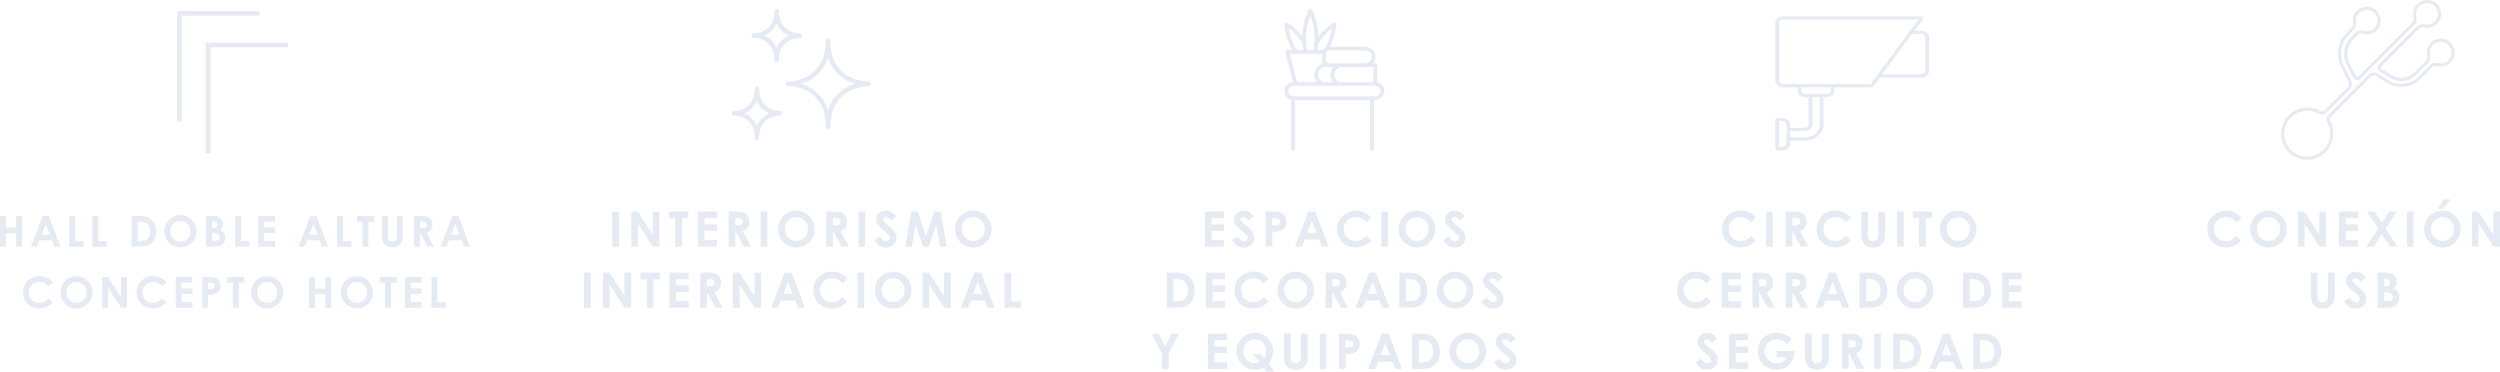 <?xml version="1.0" encoding="UTF-8"?>
<svg xmlns="http://www.w3.org/2000/svg" id="Capa_2" data-name="Capa 2" viewBox="0 0 409.25 60.83">
  <defs>
    <style>
      .cls-1 {
        fill: #e5eaf3;
        stroke-width: 0px;
      }
    </style>
  </defs>
  <g id="Capa_1-2" data-name="Capa 1">
    <g>
      <g>
        <path class="cls-1" d="m197.25,34.63h3.14v1.07h-2.05v1.04h2.05v1.05h-2.05v1.51h2.05v1.07h-3.14v-5.75Z"></path>
        <path class="cls-1" d="m205.22,35.41l-.81.71c-.28-.4-.57-.59-.87-.59-.14,0-.26.04-.35.12-.09.08-.14.16-.14.26s.03.19.1.27c.09.11.36.36.8.74.42.35.67.57.76.66.22.22.38.44.47.64s.14.43.14.67c0,.47-.16.86-.49,1.17-.33.31-.75.46-1.27.46-.41,0-.77-.1-1.07-.3s-.56-.52-.78-.95l.92-.55c.28.51.59.76.96.76.19,0,.35-.05.47-.16s.19-.24.19-.38c0-.13-.05-.26-.14-.39s-.31-.33-.64-.6c-.63-.51-1.03-.9-1.21-1.18s-.27-.55-.27-.83c0-.4.15-.74.46-1.03s.68-.43,1.12-.43c.29,0,.56.07.82.2s.54.38.84.73Z"></path>
        <path class="cls-1" d="m207.16,34.63h1.16c.63,0,1.08.06,1.36.17s.5.3.66.56.24.57.24.93c0,.4-.1.73-.31,1s-.49.45-.85.55c-.21.06-.59.09-1.15.09v2.43h-1.09v-5.75Zm1.09,2.25h.35c.27,0,.46-.02.57-.06s.19-.1.25-.19c.06-.09.09-.2.09-.33,0-.22-.09-.38-.26-.49-.12-.08-.36-.11-.7-.11h-.31v1.18Z"></path>
        <path class="cls-1" d="m214.2,34.63h1.11l2.21,5.75h-1.14l-.45-1.18h-2.34l-.47,1.18h-1.14l2.22-5.75Zm.56,1.52l-.77,1.97h1.54l-.77-1.97Z"></path>
        <path class="cls-1" d="m224.45,35.64l-.76.73c-.52-.55-1.11-.83-1.76-.83-.55,0-1.01.19-1.39.56-.38.38-.56.84-.56,1.39,0,.38.08.72.25,1.02.17.3.4.53.71.7.3.17.64.25,1.01.25.32,0,.61-.06.87-.18.26-.12.55-.33.87-.65l.74.77c-.42.41-.83.7-1.2.86s-.81.24-1.29.24c-.89,0-1.62-.28-2.19-.85s-.85-1.29-.85-2.18c0-.57.13-1.08.39-1.53s.63-.8,1.11-1.07,1-.41,1.56-.41c.47,0,.93.1,1.37.3.44.2.82.48,1.13.85Z"></path>
        <path class="cls-1" d="m226.13,34.63h1.09v5.75h-1.09v-5.75Z"></path>
        <path class="cls-1" d="m231.96,34.48c.81,0,1.51.29,2.1.88s.88,1.31.88,2.15-.29,1.55-.87,2.13-1.28.87-2.1.87-1.58-.3-2.15-.89c-.57-.6-.86-1.3-.86-2.12,0-.55.13-1.05.4-1.52s.63-.83,1.1-1.1.97-.4,1.5-.4Zm-.01,1.07c-.53,0-.98.18-1.34.55s-.54.84-.54,1.41c0,.64.23,1.14.68,1.51.35.29.76.43,1.22.43.52,0,.96-.19,1.33-.56.37-.38.55-.84.55-1.39s-.18-1.01-.55-1.39c-.37-.38-.81-.57-1.34-.57Z"></path>
        <path class="cls-1" d="m239.78,35.41l-.81.71c-.28-.4-.57-.59-.87-.59-.14,0-.26.04-.35.12-.09.08-.14.16-.14.26s.03.19.1.27c.09.11.36.36.8.74.42.35.67.57.76.66.22.22.38.44.47.64s.14.43.14.67c0,.47-.16.86-.49,1.17-.33.31-.75.46-1.27.46-.41,0-.77-.1-1.07-.3s-.56-.52-.78-.95l.92-.55c.28.51.59.76.96.76.19,0,.35-.05.47-.16s.19-.24.19-.38c0-.13-.05-.26-.14-.39s-.31-.33-.64-.6c-.63-.51-1.03-.9-1.21-1.18s-.27-.55-.27-.83c0-.4.15-.74.46-1.03s.68-.43,1.12-.43c.29,0,.56.07.82.2s.54.38.84.73Z"></path>
        <path class="cls-1" d="m191.01,44.63h1.3c.83,0,1.46.1,1.86.31.41.21.74.54,1,1.01s.39,1.01.39,1.63c0,.44-.07.85-.22,1.22-.15.37-.35.68-.61.92s-.54.41-.84.51-.82.14-1.57.14h-1.32v-5.75Zm1.09,1.05v3.62h.51c.5,0,.86-.06,1.09-.17.23-.12.41-.31.55-.58.14-.27.21-.6.21-1,0-.61-.17-1.08-.51-1.42-.31-.3-.8-.45-1.48-.45h-.37Z"></path>
        <path class="cls-1" d="m197.41,44.63h3.14v1.07h-2.05v1.04h2.05v1.05h-2.05v1.51h2.05v1.07h-3.14v-5.75Z"></path>
        <path class="cls-1" d="m207.65,45.64l-.76.73c-.52-.55-1.11-.83-1.76-.83-.55,0-1.01.19-1.39.56-.38.38-.56.84-.56,1.39,0,.38.08.72.25,1.02.17.3.4.53.71.7.3.17.64.25,1.01.25.32,0,.61-.06.87-.18.26-.12.55-.33.87-.65l.74.77c-.42.41-.83.7-1.2.86s-.81.24-1.29.24c-.89,0-1.62-.28-2.19-.85s-.85-1.29-.85-2.18c0-.57.13-1.08.39-1.53s.63-.8,1.11-1.07,1-.41,1.56-.41c.47,0,.93.1,1.37.3.44.2.82.48,1.13.85Z"></path>
        <path class="cls-1" d="m212.12,44.48c.81,0,1.51.29,2.1.88s.88,1.31.88,2.15-.29,1.55-.87,2.13-1.28.87-2.1.87-1.58-.3-2.15-.89c-.57-.6-.86-1.3-.86-2.12,0-.55.13-1.05.4-1.52s.63-.83,1.1-1.1.97-.4,1.5-.4Zm-.01,1.07c-.53,0-.98.18-1.34.55s-.54.84-.54,1.41c0,.64.23,1.14.68,1.51.35.29.76.43,1.22.43.52,0,.96-.19,1.33-.56.37-.38.55-.84.55-1.39s-.18-1.01-.55-1.39c-.37-.38-.81-.57-1.34-.57Z"></path>
        <path class="cls-1" d="m217,44.63h1.16c.63,0,1.09.06,1.36.17s.49.3.65.56.25.57.25.93c0,.38-.09.69-.27.95s-.45.45-.82.58l1.36,2.55h-1.2l-1.29-2.43h-.1v2.43h-1.09v-5.75Zm1.09,2.25h.34c.35,0,.59-.05.72-.14.13-.09.2-.24.2-.46,0-.12-.03-.23-.1-.33-.06-.09-.15-.16-.26-.2-.11-.04-.31-.06-.6-.06h-.3v1.18Z"></path>
        <path class="cls-1" d="m224.12,44.63h1.11l2.21,5.75h-1.14l-.45-1.18h-2.34l-.47,1.18h-1.14l2.22-5.75Zm.56,1.52l-.77,1.97h1.54l-.77-1.97Z"></path>
        <path class="cls-1" d="m229.09,44.63h1.3c.83,0,1.46.1,1.86.31.41.21.74.54,1,1.01s.39,1.01.39,1.63c0,.44-.07.85-.22,1.22-.15.37-.35.68-.61.92s-.54.41-.84.51-.82.14-1.57.14h-1.32v-5.75Zm1.09,1.05v3.62h.51c.5,0,.86-.06,1.09-.17.23-.12.41-.31.55-.58.14-.27.21-.6.21-1,0-.61-.17-1.08-.51-1.42-.31-.3-.8-.45-1.48-.45h-.37Z"></path>
        <path class="cls-1" d="m238.2,44.48c.81,0,1.51.29,2.1.88s.88,1.31.88,2.15-.29,1.55-.87,2.13-1.28.87-2.1.87-1.58-.3-2.15-.89c-.57-.6-.86-1.3-.86-2.12,0-.55.13-1.05.4-1.52s.63-.83,1.1-1.1.97-.4,1.5-.4Zm-.01,1.07c-.53,0-.98.18-1.34.55s-.54.84-.54,1.41c0,.64.23,1.14.68,1.51.35.29.76.43,1.22.43.52,0,.96-.19,1.33-.56.37-.38.55-.84.55-1.39s-.18-1.01-.55-1.39c-.37-.38-.81-.57-1.34-.57Z"></path>
        <path class="cls-1" d="m246.02,45.41l-.81.71c-.28-.4-.57-.59-.87-.59-.14,0-.26.04-.35.12-.09.08-.14.16-.14.26s.03.19.1.27c.09.11.36.36.8.74.42.35.67.57.76.66.22.22.38.44.47.64s.14.43.14.67c0,.47-.16.86-.49,1.17-.33.31-.75.46-1.27.46-.41,0-.77-.1-1.07-.3s-.56-.52-.78-.95l.92-.55c.28.51.59.76.96.76.19,0,.35-.05.47-.16s.19-.24.19-.38c0-.13-.05-.26-.14-.39s-.31-.33-.64-.6c-.63-.51-1.03-.9-1.21-1.18s-.27-.55-.27-.83c0-.4.15-.74.46-1.03s.68-.43,1.12-.43c.29,0,.56.07.82.2s.54.38.84.73Z"></path>
        <path class="cls-1" d="m188.52,54.63h1.17l1.07,2.07,1.07-2.07h1.16l-1.68,3.26v2.49h-1.1v-2.49l-1.69-3.26Z"></path>
        <path class="cls-1" d="m197.73,54.63h3.14v1.07h-2.05v1.04h2.05v1.05h-2.05v1.51h2.05v1.07h-3.14v-5.75Z"></path>
        <path class="cls-1" d="m207.62,59.53l1,1.29h-1.29l-.51-.65c-.42.23-.89.34-1.4.34-.86,0-1.58-.3-2.15-.89s-.86-1.3-.86-2.13c0-.55.13-1.05.4-1.51s.63-.83,1.1-1.1.96-.41,1.5-.41c.82,0,1.52.29,2.1.88s.88,1.31.88,2.15c0,.78-.25,1.45-.76,2.02Zm-.68-.88c.23-.34.35-.72.35-1.14,0-.54-.18-1.01-.55-1.39-.37-.38-.81-.57-1.33-.57s-.99.18-1.35.55-.54.84-.54,1.41c0,.64.23,1.14.68,1.51.36.29.76.43,1.22.43.26,0,.51-.05.74-.15l-1.03-1.32h1.3l.52.67Z"></path>
        <path class="cls-1" d="m210.17,54.63h1.1v3.72c0,.32.03.55.08.68s.15.24.28.32.28.12.47.12c.19,0,.36-.04.5-.13.14-.09.24-.2.29-.34.05-.14.08-.4.08-.78v-3.58h1.1v3.43c0,.58-.03.98-.1,1.2s-.19.44-.37.65-.4.36-.63.46-.52.15-.84.15c-.42,0-.78-.1-1.09-.29s-.53-.43-.66-.72-.2-.77-.2-1.46v-3.43Z"></path>
        <path class="cls-1" d="m216.05,54.63h1.09v5.75h-1.09v-5.75Z"></path>
        <path class="cls-1" d="m219.16,54.63h1.16c.63,0,1.08.06,1.36.17s.5.3.66.56.24.57.24.93c0,.4-.1.73-.31,1s-.49.45-.85.55c-.21.06-.59.09-1.15.09v2.43h-1.09v-5.75Zm1.09,2.25h.35c.27,0,.46-.02.57-.06s.19-.1.25-.19c.06-.09.09-.2.09-.33,0-.22-.09-.38-.26-.49-.12-.08-.36-.11-.7-.11h-.31v1.18Z"></path>
        <path class="cls-1" d="m226.2,54.63h1.11l2.21,5.75h-1.14l-.45-1.18h-2.34l-.47,1.18h-1.14l2.22-5.75Zm.56,1.52l-.77,1.97h1.54l-.77-1.97Z"></path>
        <path class="cls-1" d="m231.17,54.63h1.3c.83,0,1.46.1,1.86.31.41.21.74.54,1,1.01.26.47.39,1.01.39,1.63,0,.44-.07.85-.22,1.22-.15.37-.35.68-.61.92s-.54.41-.84.51-.82.14-1.57.14h-1.32v-5.75Zm1.09,1.05v3.62h.51c.5,0,.86-.06,1.09-.17.23-.12.41-.31.55-.58.14-.27.21-.6.21-1,0-.61-.17-1.08-.51-1.42-.31-.3-.8-.45-1.48-.45h-.37Z"></path>
        <path class="cls-1" d="m240.28,54.48c.81,0,1.51.29,2.1.88s.88,1.31.88,2.15-.29,1.55-.87,2.13-1.28.87-2.1.87-1.58-.3-2.15-.89c-.57-.6-.86-1.3-.86-2.12,0-.55.13-1.05.4-1.52s.63-.83,1.1-1.1.97-.4,1.5-.4Zm-.01,1.07c-.53,0-.98.18-1.34.55s-.54.84-.54,1.41c0,.64.23,1.14.68,1.51.35.29.76.43,1.22.43.52,0,.96-.19,1.33-.56.37-.38.55-.84.55-1.39s-.18-1.01-.55-1.39c-.37-.38-.81-.57-1.34-.57Z"></path>
        <path class="cls-1" d="m248.1,55.41l-.81.71c-.28-.4-.57-.59-.87-.59-.14,0-.26.04-.35.12-.09.08-.14.16-.14.26s.03.19.1.27c.09.11.36.36.8.74.42.35.67.57.76.66.22.22.38.44.47.64s.14.43.14.67c0,.47-.16.86-.49,1.17-.33.31-.75.46-1.27.46-.41,0-.77-.1-1.07-.3s-.56-.52-.78-.95l.92-.55c.28.51.59.76.96.76.19,0,.35-.05.47-.16s.19-.24.19-.38c0-.13-.05-.26-.14-.39s-.31-.33-.64-.6c-.63-.51-1.03-.9-1.21-1.18s-.27-.55-.27-.83c0-.4.15-.74.46-1.03s.68-.43,1.12-.43c.29,0,.56.07.82.2s.54.38.84.73Z"></path>
      </g>
      <path class="cls-1" d="m34.44,25.09h-.75V6.99h13.49v.75h-12.74v17.35Zm-4.69-5.18h-.75V1.81h13.49v.75h-12.74v17.35Z"></path>
      <path class="cls-1" d="m225.43,13.46v-2.8c0-.15-.12-.29-.29-.3l-.3-.02.14-.26c.13-.24.2-.51.2-.78,0-.85-.66-1.56-1.54-1.65l-.17-.02h-.61s-5.12,0-5.12,0l.12-.26c.75-1.65.87-3.24.88-3.41,0-.11-.05-.22-.15-.27-.1-.06-.22-.05-.32,0-.04.03-1.12.69-2.12,1.9l-.31.37-.03-.47c-.16-2.17-.99-3.85-1.03-3.92-.1-.2-.45-.2-.55,0-.09.18-.86,1.79-1.02,3.88l-.04.47-.31-.36c-1-1.19-2.08-1.84-2.13-1.87-.1-.06-.22-.06-.32,0-.1.06-.15.16-.15.27,0,.08.12,2.1,1.16,3.97l.15.27h-.85c-.09,0-.18.04-.24.11-.06.07-.08.17-.06.26l1.23,4.86-.19.04c-.69.14-1.2.74-1.2,1.43,0,.6.39,1.15.98,1.37l.12.04v8.08c0,.16.14.3.31.3s.31-.13.31-.3v-8.03h12.28v8.03c0,.16.14.3.31.3s.31-.13.31-.3v-8.03h.19c.83,0,1.51-.66,1.51-1.46,0-.21-.04-.41-.13-.6-.33-.7-1.01-.86-1.01-.86m-.36,2.33h-13.29c-.49,0-.89-.39-.89-.87s.4-.86.89-.86h13.29c.49,0,.89.39.89.86s-.4.87-.89.87m-13.95-6.97h5.31v1.1c0,.11.02.22.06.33l.06.17-.17.06c-.74.27-1.24.97-1.24,1.73,0,.34.1.68.28.97l.18.28h-3.29l-1.18-4.65Zm-.07-3.72l-.11-.54.43.37c.51.43,1.22,1.15,1.76,2.08.01.02.03.04.04.06l.04.05v.06c.03.28.07.56.12.83l.04.22h-1.07l-.06-.08c-.07-.11-.15-.23-.21-.34-.55-.95-.85-1.99-.99-2.69m3.27-2.07l.18-.57.18.57c.24.75.53,1.91.53,3.19,0,.6-.06,1.22-.18,1.85l-.03.15h-1l-.03-.15c-.12-.63-.19-1.25-.19-1.85,0-1.28.29-2.44.53-3.19m1.35,4.97c.05-.26.08-.52.11-.78v-.07s.06-.05.06-.05c.02-.02.04-.04.05-.06.54-.92,1.25-1.64,1.75-2.09l.43-.38-.12.56c-.14.67-.42,1.67-.96,2.61l-.07.07c-.13.08-.25.19-.33.32l-.06.09h-.91l.04-.22Zm2.41,5.18l.18.28h-1.22c-.71,0-1.29-.56-1.29-1.25s.58-1.25,1.29-1.25h1.22l-.18.28c-.19.29-.28.62-.28.97s.1.68.28.97m6.74-2.22v2.5h-5.11c-.71,0-1.29-.56-1.29-1.25s.58-1.25,1.29-1.25h5.11Zm-1.33-2.71c.6,0,1.09.48,1.09,1.06s-.49,1.06-1.09,1.06h-5.98c-.25,0-.46-.2-.46-.45v-1.22c0-.25.21-.45.46-.45h5.98Z"></path>
      <path class="cls-1" d="m135.55,18.05c-.82-2.68-2.82-3.83-4.39-4.34,1.58-.51,3.58-1.66,4.39-4.34.82,2.68,2.82,3.83,4.39,4.34-1.58.51-3.58,1.66-4.39,4.34m6.9-4.51c-.06-.11-.2-.17-.31-.2-.65,0-6.22-.22-6.22-6.7,0-.2-.17-.37-.37-.37s-.37.17-.37.37c0,6.48-5.58,6.7-6.19,6.7-.09,0-.17.03-.23.08-.06.03-.08.08-.11.11-.06.11-.06.25,0,.37s.2.2.34.2h.03c.65,0,6.19.22,6.19,6.7,0,.2.17.37.37.37s.37-.17.37-.37c0-6.45,5.55-6.7,6.19-6.7.14,0,.25-.08.34-.2.06-.11.06-.25-.03-.37"></path>
      <path class="cls-1" d="m127.13,7.83c-.45-1.07-1.27-1.66-2.03-2,.82-.34,1.58-.99,2.03-2,.45,1.07,1.27,1.66,2.03,2-.82.34-1.58.99-2.03,2m3.77-1.61c.2,0,.37-.17.37-.39,0-.2-.17-.37-.37-.37-.34,0-3.38-.11-3.38-3.66,0-.2-.17-.37-.37-.37s-.37.17-.37.37c0,3.55-3.04,3.66-3.38,3.66h-.03c-.2.03-.34.17-.34.37s.17.37.37.37c.37,0,3.38.11,3.38,3.66,0,.2.17.37.37.37.17.03.34-.14.34-.34,0-3.55,3.04-3.66,3.38-3.66h.03Z"></path>
      <path class="cls-1" d="m123.9,20.56c-.48-1.07-1.27-1.66-2.03-2,.82-.34,1.58-.99,2.03-2,.45,1.07,1.27,1.66,2.03,2-.82.34-1.58.99-2.03,2m3.77-2.39c-.34,0-3.38-.11-3.38-3.66,0-.2-.17-.37-.37-.37s-.37.17-.37.37c0,3.55-3.04,3.66-3.38,3.66h-.03c-.2.03-.34.17-.34.37s.17.37.37.37c.37,0,3.38.11,3.38,3.66,0,.2.17.37.37.37.17.06.34-.11.34-.34,0-3.55,3.04-3.66,3.38-3.66h.03c.2,0,.37-.17.37-.39,0-.2-.17-.37-.37-.37"></path>
      <g>
        <path class="cls-1" d="m100.23,34.63h1.09v5.75h-1.09v-5.75Z"></path>
        <path class="cls-1" d="m103.35,34.63h1.05l2.46,3.78v-3.78h1.09v5.75h-1.05l-2.46-3.77v3.77h-1.09v-5.75Z"></path>
        <path class="cls-1" d="m109.5,34.63h3.18v1.08h-1.05v4.67h-1.11v-4.67h-1.02v-1.08Z"></path>
        <path class="cls-1" d="m114.23,34.63h3.14v1.07h-2.05v1.04h2.05v1.05h-2.05v1.51h2.05v1.07h-3.14v-5.75Z"></path>
        <path class="cls-1" d="m119.26,34.63h1.16c.63,0,1.09.06,1.36.17s.49.3.65.56.25.57.25.93c0,.38-.09.69-.27.95-.18.25-.45.45-.82.58l1.36,2.55h-1.2l-1.29-2.43h-.1v2.43h-1.09v-5.75Zm1.09,2.25h.34c.35,0,.59-.05.72-.14.13-.09.2-.24.2-.46,0-.12-.03-.23-.1-.33-.06-.09-.15-.16-.26-.2-.11-.04-.31-.06-.6-.06h-.3v1.18Z"></path>
        <path class="cls-1" d="m124.54,34.63h1.09v5.75h-1.09v-5.75Z"></path>
        <path class="cls-1" d="m130.37,34.48c.81,0,1.51.29,2.1.88s.88,1.31.88,2.15-.29,1.55-.87,2.13-1.28.87-2.1.87-1.58-.3-2.15-.89c-.57-.6-.86-1.3-.86-2.12,0-.55.13-1.05.4-1.52s.63-.83,1.1-1.1.97-.4,1.5-.4Zm-.01,1.07c-.53,0-.98.18-1.34.55s-.54.84-.54,1.41c0,.64.23,1.14.68,1.51.35.29.76.43,1.22.43.52,0,.96-.19,1.33-.56.37-.38.55-.84.55-1.39s-.18-1.01-.55-1.39c-.37-.38-.81-.57-1.34-.57Z"></path>
        <path class="cls-1" d="m135.25,34.63h1.16c.63,0,1.09.06,1.36.17s.49.3.65.56.25.57.25.93c0,.38-.09.69-.27.95s-.45.45-.82.58l1.36,2.55h-1.2l-1.29-2.43h-.1v2.43h-1.09v-5.75Zm1.09,2.25h.34c.35,0,.59-.05.72-.14.13-.09.2-.24.2-.46,0-.12-.03-.23-.1-.33-.06-.09-.15-.16-.26-.2-.11-.04-.31-.06-.6-.06h-.3v1.18Z"></path>
        <path class="cls-1" d="m140.54,34.63h1.09v5.75h-1.09v-5.75Z"></path>
        <path class="cls-1" d="m146.67,35.41l-.81.71c-.28-.4-.57-.59-.87-.59-.14,0-.26.04-.35.12-.09.08-.14.16-.14.26s.03.19.1.27c.09.11.36.36.8.74.42.35.67.57.76.66.22.22.38.44.47.64s.14.43.14.67c0,.47-.16.86-.49,1.17-.33.31-.75.46-1.27.46-.41,0-.77-.1-1.07-.3s-.56-.52-.78-.95l.92-.55c.28.51.59.76.96.76.19,0,.35-.05.47-.16s.19-.24.19-.38c0-.13-.05-.26-.14-.39s-.31-.33-.64-.6c-.63-.51-1.03-.9-1.21-1.18s-.27-.55-.27-.83c0-.4.15-.74.46-1.03s.68-.43,1.12-.43c.29,0,.56.07.82.2s.54.38.84.73Z"></path>
        <path class="cls-1" d="m149.18,34.63h1.07l1.33,4.01,1.34-4.01h1.07l.96,5.75h-1.06l-.62-3.63-1.22,3.63h-.96l-1.21-3.63-.63,3.63h-1.07l1-5.75Z"></path>
        <path class="cls-1" d="m159.33,34.48c.81,0,1.51.29,2.1.88s.88,1.31.88,2.15-.29,1.55-.87,2.13-1.28.87-2.1.87-1.58-.3-2.15-.89c-.57-.6-.86-1.3-.86-2.12,0-.55.13-1.05.4-1.52s.63-.83,1.1-1.1.97-.4,1.5-.4Zm-.01,1.07c-.53,0-.98.18-1.34.55s-.54.84-.54,1.41c0,.64.23,1.14.68,1.51.35.29.76.43,1.22.43.52,0,.96-.19,1.33-.56.37-.38.55-.84.55-1.39s-.18-1.01-.55-1.39c-.37-.38-.81-.57-1.34-.57Z"></path>
        <path class="cls-1" d="m95.59,44.63h1.09v5.75h-1.09v-5.75Z"></path>
        <path class="cls-1" d="m98.71,44.63h1.05l2.46,3.78v-3.78h1.09v5.75h-1.05l-2.46-3.77v3.77h-1.09v-5.75Z"></path>
        <path class="cls-1" d="m104.86,44.63h3.18v1.08h-1.05v4.67h-1.11v-4.67h-1.02v-1.08Z"></path>
        <path class="cls-1" d="m109.59,44.63h3.14v1.07h-2.05v1.04h2.05v1.05h-2.05v1.51h2.05v1.07h-3.14v-5.75Z"></path>
        <path class="cls-1" d="m114.62,44.63h1.16c.63,0,1.09.06,1.36.17s.49.3.65.56.25.57.25.93c0,.38-.09.69-.27.95s-.45.45-.82.58l1.36,2.55h-1.2l-1.29-2.43h-.1v2.43h-1.09v-5.75Zm1.09,2.25h.34c.35,0,.59-.05.72-.14.13-.09.2-.24.2-.46,0-.12-.03-.23-.1-.33-.06-.09-.15-.16-.26-.2-.11-.04-.31-.06-.6-.06h-.3v1.18Z"></path>
        <path class="cls-1" d="m119.99,44.63h1.05l2.46,3.78v-3.78h1.09v5.75h-1.05l-2.46-3.77v3.77h-1.09v-5.75Z"></path>
        <path class="cls-1" d="m128.46,44.63h1.11l2.21,5.75h-1.14l-.45-1.18h-2.34l-.47,1.18h-1.14l2.22-5.75Zm.56,1.52l-.77,1.97h1.54l-.77-1.97Z"></path>
        <path class="cls-1" d="m138.7,45.64l-.76.73c-.52-.55-1.11-.83-1.76-.83-.55,0-1.01.19-1.39.56-.38.38-.56.84-.56,1.39,0,.38.08.72.25,1.02.17.3.4.53.71.7.3.17.64.25,1.01.25.32,0,.61-.06.87-.18.26-.12.55-.33.87-.65l.74.77c-.42.41-.83.7-1.2.86s-.81.24-1.29.24c-.89,0-1.62-.28-2.19-.85s-.85-1.29-.85-2.18c0-.57.13-1.08.39-1.53s.63-.8,1.11-1.07,1-.41,1.56-.41c.47,0,.93.1,1.37.3.44.2.82.48,1.13.85Z"></path>
        <path class="cls-1" d="m140.38,44.63h1.09v5.75h-1.09v-5.75Z"></path>
        <path class="cls-1" d="m146.21,44.48c.81,0,1.51.29,2.1.88s.88,1.31.88,2.15-.29,1.55-.87,2.13-1.28.87-2.1.87-1.58-.3-2.15-.89c-.57-.6-.86-1.3-.86-2.12,0-.55.13-1.05.4-1.52s.63-.83,1.1-1.1.97-.4,1.5-.4Zm-.01,1.07c-.53,0-.98.18-1.34.55s-.54.84-.54,1.41c0,.64.23,1.14.68,1.51.35.29.76.43,1.22.43.52,0,.96-.19,1.33-.56.37-.38.55-.84.55-1.39s-.18-1.01-.55-1.39c-.37-.38-.81-.57-1.34-.57Z"></path>
        <path class="cls-1" d="m151.02,44.63h1.05l2.46,3.78v-3.78h1.09v5.75h-1.05l-2.46-3.77v3.77h-1.09v-5.75Z"></path>
        <path class="cls-1" d="m159.49,44.63h1.11l2.21,5.75h-1.14l-.45-1.18h-2.34l-.47,1.18h-1.14l2.22-5.75Zm.56,1.52l-.77,1.97h1.54l-.77-1.97Z"></path>
        <path class="cls-1" d="m164.45,44.63h1.09v4.7h1.59v1.04h-2.69v-5.75Z"></path>
      </g>
      <g>
        <path class="cls-1" d="m0,35.35h.97v1.9h1.68v-1.9h.97v5.03h-.97v-2.21H.97v2.21h-.97v-5.03Z"></path>
        <path class="cls-1" d="m7,35.35h.97l1.93,5.03h-1l-.39-1.04h-2.05l-.41,1.04h-1l1.94-5.03Zm.49,1.33l-.67,1.73h1.34l-.67-1.73Z"></path>
        <path class="cls-1" d="m11.34,35.35h.96v4.12h1.39v.91h-2.35v-5.03Z"></path>
        <path class="cls-1" d="m15.12,35.35h.96v4.12h1.39v.91h-2.35v-5.03Z"></path>
        <path class="cls-1" d="m21.56,35.35h1.13c.73,0,1.27.09,1.63.27.35.18.65.48.88.88.23.41.34.88.34,1.43,0,.39-.06.74-.19,1.07-.13.33-.31.59-.53.81s-.47.36-.74.44c-.26.08-.72.12-1.37.12h-1.15v-5.03Zm.95.92v3.17h.45c.44,0,.75-.05.95-.15.2-.1.36-.27.48-.51.12-.24.19-.53.19-.88,0-.53-.15-.95-.45-1.24-.27-.26-.7-.4-1.3-.4h-.33Z"></path>
        <path class="cls-1" d="m29.54,35.22c.71,0,1.32.26,1.83.77s.77,1.14.77,1.88-.25,1.35-.76,1.86-1.12.76-1.84.76-1.38-.26-1.88-.78c-.5-.52-.75-1.14-.75-1.86,0-.48.12-.92.35-1.33s.55-.72.96-.96c.41-.24.85-.35,1.32-.35Zm-.01.94c-.46,0-.86.16-1.17.49-.32.32-.47.73-.47,1.23,0,.56.2,1,.6,1.32.31.25.67.38,1.07.38.45,0,.84-.16,1.16-.49s.48-.73.48-1.21-.16-.88-.48-1.21c-.32-.33-.71-.5-1.17-.5Z"></path>
        <path class="cls-1" d="m33.74,40.37v-5.03h.79c.46,0,.79.03,1.01.09.3.08.54.23.72.45.18.22.27.47.27.77,0,.19-.04.36-.12.52s-.21.3-.4.44c.31.14.53.32.67.54.14.22.21.47.21.76s-.07.54-.22.77c-.15.23-.33.41-.56.52s-.55.17-.95.17h-1.41Zm.96-4.12v1.06h.21c.23,0,.41-.05.52-.15.11-.1.17-.23.17-.4,0-.16-.05-.28-.16-.37-.11-.09-.27-.14-.49-.14h-.25Zm0,1.91v1.29h.24c.4,0,.67-.05.8-.15.14-.1.21-.25.21-.44,0-.22-.08-.39-.24-.51-.16-.12-.43-.19-.81-.19h-.2Z"></path>
        <path class="cls-1" d="m38.5,35.35h.96v4.12h1.39v.91h-2.35v-5.03Z"></path>
        <path class="cls-1" d="m42.29,35.35h2.74v.94h-1.79v.91h1.79v.92h-1.79v1.32h1.79v.94h-2.74v-5.03Z"></path>
        <path class="cls-1" d="m50.81,35.35h.97l1.93,5.03h-1l-.39-1.04h-2.05l-.41,1.04h-1l1.94-5.03Zm.49,1.33l-.67,1.73h1.34l-.67-1.73Z"></path>
        <path class="cls-1" d="m55.16,35.35h.96v4.12h1.39v.91h-2.35v-5.03Z"></path>
        <path class="cls-1" d="m58.44,35.35h2.78v.94h-.92v4.08h-.97v-4.08h-.89v-.94Z"></path>
        <path class="cls-1" d="m62.54,35.35h.96v3.25c0,.28.03.48.07.59s.13.21.24.28c.11.07.25.1.41.1.17,0,.31-.04.44-.12s.21-.18.25-.29c.05-.12.07-.35.07-.69v-3.13h.96v3c0,.51-.03.86-.08,1.05-.06.2-.17.38-.33.57-.16.18-.35.32-.56.41-.21.09-.45.13-.73.13-.37,0-.68-.08-.95-.25-.27-.17-.46-.38-.58-.63-.12-.25-.17-.68-.17-1.28v-3Z"></path>
        <path class="cls-1" d="m67.82,35.35h1.01c.55,0,.95.05,1.19.15.24.1.42.26.57.49.14.23.21.5.21.82,0,.33-.08.61-.24.83-.16.22-.4.39-.72.5l1.19,2.24h-1.05l-1.13-2.13h-.09v2.13h-.96v-5.03Zm.96,1.96h.3c.3,0,.51-.04.63-.12.12-.08.17-.21.17-.4,0-.11-.03-.21-.09-.29-.06-.08-.13-.14-.23-.18-.09-.04-.27-.05-.52-.05h-.26v1.03Z"></path>
        <path class="cls-1" d="m74.05,35.35h.97l1.93,5.03h-1l-.39-1.04h-2.05l-.41,1.04h-1l1.94-5.03Zm.49,1.33l-.67,1.73h1.34l-.67-1.73Z"></path>
        <path class="cls-1" d="m8.62,46.23l-.67.64c-.46-.48-.97-.72-1.54-.72-.48,0-.88.17-1.21.49s-.49.73-.49,1.21c0,.33.07.63.22.89s.35.46.62.61.56.22.89.22c.28,0,.53-.05.76-.16.23-.1.48-.29.76-.57l.65.68c-.37.36-.72.61-1.05.75-.33.14-.71.21-1.13.21-.78,0-1.42-.25-1.92-.74-.5-.5-.75-1.13-.75-1.91,0-.5.11-.95.34-1.34.23-.39.55-.7.97-.94s.88-.36,1.37-.36c.42,0,.81.09,1.2.26s.71.42.99.75Z"></path>
        <path class="cls-1" d="m12.53,45.22c.71,0,1.32.26,1.83.77s.77,1.14.77,1.88-.25,1.35-.76,1.86-1.12.76-1.84.76-1.38-.26-1.88-.78c-.5-.52-.75-1.14-.75-1.86,0-.48.12-.92.35-1.33s.55-.72.96-.96c.41-.24.85-.35,1.32-.35Zm-.01.94c-.46,0-.86.16-1.17.49-.32.32-.47.73-.47,1.23,0,.56.2,1,.6,1.32.31.25.67.38,1.07.38.45,0,.84-.16,1.16-.49s.48-.73.48-1.21-.16-.88-.48-1.21c-.32-.33-.71-.5-1.17-.5Z"></path>
        <path class="cls-1" d="m16.74,45.35h.92l2.15,3.31v-3.31h.96v5.03h-.92l-2.15-3.3v3.3h-.96v-5.03Z"></path>
        <path class="cls-1" d="m27.23,46.23l-.67.64c-.46-.48-.97-.72-1.54-.72-.48,0-.88.17-1.21.49s-.49.73-.49,1.21c0,.33.07.63.22.89s.35.46.62.61.56.22.89.22c.28,0,.53-.05.76-.16.23-.1.48-.29.76-.57l.65.68c-.37.36-.72.61-1.05.75-.33.14-.71.21-1.13.21-.78,0-1.42-.25-1.92-.74-.5-.5-.75-1.13-.75-1.91,0-.5.11-.95.34-1.34.23-.39.55-.7.97-.94s.88-.36,1.37-.36c.42,0,.81.09,1.2.26s.71.42.99.75Z"></path>
        <path class="cls-1" d="m28.77,45.35h2.74v.94h-1.79v.91h1.79v.92h-1.79v1.32h1.79v.94h-2.74v-5.03Z"></path>
        <path class="cls-1" d="m33.11,45.35h1.02c.55,0,.95.05,1.19.15.24.1.43.27.57.49.14.23.21.5.21.82,0,.35-.09.64-.28.88s-.43.39-.75.49c-.18.05-.52.08-1.01.08v2.13h-.96v-5.03Zm.96,1.96h.3c.24,0,.41-.02.5-.05s.17-.09.22-.17c.05-.08.08-.17.08-.29,0-.19-.08-.34-.23-.42-.11-.07-.31-.1-.61-.1h-.27v1.03Z"></path>
        <path class="cls-1" d="m37.23,45.35h2.78v.94h-.92v4.08h-.97v-4.08h-.89v-.94Z"></path>
        <path class="cls-1" d="m43.74,45.22c.71,0,1.32.26,1.83.77s.77,1.14.77,1.88-.25,1.35-.76,1.86-1.12.76-1.84.76-1.38-.26-1.88-.78c-.5-.52-.75-1.14-.75-1.86,0-.48.12-.92.35-1.33s.55-.72.96-.96c.41-.24.85-.35,1.32-.35Zm-.01.94c-.46,0-.86.16-1.17.49-.32.32-.47.73-.47,1.23,0,.56.2,1,.6,1.32.31.25.67.38,1.07.38.45,0,.84-.16,1.16-.49s.48-.73.48-1.21-.16-.88-.48-1.21c-.32-.33-.71-.5-1.17-.5Z"></path>
        <path class="cls-1" d="m50.6,45.35h.97v1.9h1.68v-1.9h.97v5.03h-.97v-2.21h-1.68v2.21h-.97v-5.03Z"></path>
        <path class="cls-1" d="m58.44,45.22c.71,0,1.32.26,1.83.77s.77,1.14.77,1.88-.25,1.35-.76,1.86-1.12.76-1.84.76-1.38-.26-1.88-.78c-.5-.52-.75-1.14-.75-1.86,0-.48.12-.92.35-1.33s.55-.72.96-.96c.41-.24.85-.35,1.32-.35Zm-.01.94c-.46,0-.86.16-1.17.49-.32.32-.47.73-.47,1.23,0,.56.2,1,.6,1.32.31.25.67.38,1.07.38.45,0,.84-.16,1.16-.49s.48-.73.48-1.21-.16-.88-.48-1.21c-.32-.33-.71-.5-1.17-.5Z"></path>
        <path class="cls-1" d="m62.15,45.35h2.78v.94h-.92v4.08h-.97v-4.08h-.89v-.94Z"></path>
        <path class="cls-1" d="m66.29,45.35h2.74v.94h-1.79v.91h1.79v.92h-1.79v1.32h1.79v.94h-2.74v-5.03Z"></path>
        <path class="cls-1" d="m70.63,45.35h.96v4.12h1.39v.91h-2.35v-5.03Z"></path>
      </g>
      <g>
        <path class="cls-1" d="m287.45,35.64l-.76.73c-.52-.55-1.11-.83-1.76-.83-.55,0-1.01.19-1.39.56-.38.38-.56.84-.56,1.39,0,.38.08.72.25,1.02.17.3.4.53.71.7.3.17.64.25,1.01.25.32,0,.61-.06.87-.18.26-.12.55-.33.87-.65l.74.77c-.42.41-.83.7-1.2.86s-.81.24-1.29.24c-.89,0-1.62-.28-2.19-.85s-.85-1.29-.85-2.18c0-.57.13-1.08.39-1.53s.63-.8,1.11-1.07,1-.41,1.56-.41c.47,0,.93.1,1.37.3.44.2.82.48,1.13.85Z"></path>
        <path class="cls-1" d="m289.12,34.63h1.09v5.75h-1.09v-5.75Z"></path>
        <path class="cls-1" d="m292.31,34.63h1.16c.63,0,1.09.06,1.36.17s.49.3.65.56.25.57.25.93c0,.38-.09.69-.27.95s-.45.45-.82.58l1.36,2.55h-1.2l-1.29-2.43h-.1v2.43h-1.09v-5.75Zm1.09,2.25h.34c.35,0,.59-.05.72-.14.13-.09.2-.24.2-.46,0-.12-.03-.23-.1-.33-.06-.09-.15-.16-.26-.2-.11-.04-.31-.06-.6-.06h-.3v1.18Z"></path>
        <path class="cls-1" d="m302.96,35.64l-.76.73c-.52-.55-1.11-.83-1.76-.83-.55,0-1.01.19-1.39.56-.38.38-.56.84-.56,1.39,0,.38.08.72.25,1.02.17.3.4.53.71.7.3.17.64.25,1.01.25.32,0,.61-.06.87-.18.26-.12.55-.33.87-.65l.74.77c-.42.41-.83.7-1.2.86s-.81.24-1.29.24c-.89,0-1.62-.28-2.19-.85s-.85-1.29-.85-2.18c0-.57.13-1.08.39-1.53s.63-.8,1.11-1.07,1-.41,1.56-.41c.47,0,.93.1,1.37.3.44.2.82.48,1.13.85Z"></path>
        <path class="cls-1" d="m304.68,34.63h1.1v3.72c0,.32.03.55.08.68s.15.24.28.32.28.12.47.12c.19,0,.36-.04.5-.13.14-.09.24-.2.29-.34.05-.14.08-.4.08-.78v-3.58h1.1v3.43c0,.58-.03.98-.1,1.2s-.19.44-.37.65-.4.36-.63.46-.52.15-.84.15c-.42,0-.78-.1-1.09-.29s-.53-.43-.66-.72-.2-.77-.2-1.46v-3.43Z"></path>
        <path class="cls-1" d="m310.56,34.63h1.09v5.75h-1.09v-5.75Z"></path>
        <path class="cls-1" d="m313.11,34.63h3.18v1.08h-1.05v4.67h-1.11v-4.67h-1.02v-1.08Z"></path>
        <path class="cls-1" d="m320.55,34.48c.81,0,1.51.29,2.1.88s.88,1.31.88,2.15-.29,1.55-.87,2.13-1.28.87-2.1.87-1.58-.3-2.15-.89c-.57-.6-.86-1.3-.86-2.12,0-.55.13-1.05.4-1.52s.63-.83,1.1-1.1.97-.4,1.5-.4Zm-.01,1.07c-.53,0-.98.18-1.34.55s-.54.84-.54,1.41c0,.64.23,1.14.68,1.51.35.29.76.43,1.22.43.52,0,.96-.19,1.33-.56.37-.38.55-.84.55-1.39s-.18-1.01-.55-1.39c-.37-.38-.81-.57-1.34-.57Z"></path>
        <path class="cls-1" d="m280.08,45.64l-.76.73c-.52-.55-1.11-.83-1.76-.83-.55,0-1.01.19-1.39.56-.38.38-.56.84-.56,1.39,0,.38.08.72.25,1.02.17.3.4.53.71.7.3.17.64.25,1.01.25.32,0,.61-.06.87-.18.26-.12.55-.33.87-.65l.74.77c-.42.41-.83.7-1.2.86s-.81.24-1.29.24c-.89,0-1.62-.28-2.19-.85s-.85-1.29-.85-2.18c0-.57.13-1.08.39-1.53s.63-.8,1.11-1.07,1-.41,1.56-.41c.47,0,.93.1,1.37.3.44.2.82.48,1.13.85Z"></path>
        <path class="cls-1" d="m281.84,44.63h3.14v1.07h-2.05v1.04h2.05v1.05h-2.05v1.51h2.05v1.07h-3.14v-5.75Z"></path>
        <path class="cls-1" d="m286.87,44.63h1.16c.63,0,1.09.06,1.36.17s.49.3.65.56.25.57.25.93c0,.38-.09.69-.27.95s-.45.45-.82.58l1.36,2.55h-1.2l-1.29-2.43h-.1v2.43h-1.09v-5.75Zm1.09,2.25h.34c.35,0,.59-.05.72-.14.13-.09.2-.24.2-.46,0-.12-.03-.23-.1-.33-.06-.09-.15-.16-.26-.2-.11-.04-.31-.06-.6-.06h-.3v1.18Z"></path>
        <path class="cls-1" d="m292.32,44.63h1.16c.63,0,1.09.06,1.36.17s.49.3.65.56.25.57.25.93c0,.38-.09.69-.27.95s-.45.45-.82.58l1.36,2.55h-1.2l-1.29-2.43h-.1v2.43h-1.09v-5.75Zm1.09,2.25h.34c.35,0,.59-.05.72-.14.13-.09.2-.24.2-.46,0-.12-.03-.23-.1-.33-.06-.09-.15-.16-.26-.2-.11-.04-.31-.06-.6-.06h-.3v1.18Z"></path>
        <path class="cls-1" d="m299.43,44.63h1.11l2.21,5.75h-1.14l-.45-1.18h-2.34l-.47,1.18h-1.14l2.22-5.75Zm.56,1.52l-.77,1.97h1.54l-.77-1.97Z"></path>
        <path class="cls-1" d="m304.4,44.63h1.3c.83,0,1.46.1,1.86.31.41.21.74.54,1,1.01s.39,1.01.39,1.63c0,.44-.07.85-.22,1.22-.15.37-.35.68-.61.92s-.54.41-.84.51-.82.14-1.57.14h-1.32v-5.75Zm1.09,1.05v3.62h.51c.5,0,.86-.06,1.09-.17.23-.12.41-.31.55-.58.14-.27.21-.6.21-1,0-.61-.17-1.08-.51-1.42-.31-.3-.8-.45-1.48-.45h-.37Z"></path>
        <path class="cls-1" d="m313.51,44.48c.81,0,1.51.29,2.1.88s.88,1.31.88,2.15-.29,1.55-.87,2.13-1.28.87-2.1.87-1.58-.3-2.15-.89c-.57-.6-.86-1.3-.86-2.12,0-.55.13-1.05.4-1.52s.63-.83,1.1-1.1.97-.4,1.5-.4Zm-.01,1.07c-.53,0-.98.18-1.34.55s-.54.84-.54,1.41c0,.64.23,1.14.68,1.51.35.29.76.43,1.22.43.52,0,.96-.19,1.33-.56.37-.38.55-.84.55-1.39s-.18-1.01-.55-1.39c-.37-.38-.81-.57-1.34-.57Z"></path>
        <path class="cls-1" d="m321.36,44.63h1.3c.83,0,1.46.1,1.86.31.41.21.74.54,1,1.01s.39,1.01.39,1.63c0,.44-.07.85-.22,1.22-.15.37-.35.68-.61.92s-.54.41-.84.51-.82.14-1.57.14h-1.32v-5.75Zm1.09,1.05v3.62h.51c.5,0,.86-.06,1.09-.17.23-.12.41-.31.55-.58.14-.27.21-.6.21-1,0-.61-.17-1.08-.51-1.42-.31-.3-.8-.45-1.48-.45h-.37Z"></path>
        <path class="cls-1" d="m327.76,44.63h3.14v1.07h-2.05v1.04h2.05v1.05h-2.05v1.51h2.05v1.07h-3.14v-5.75Z"></path>
        <path class="cls-1" d="m281.1,55.41l-.81.71c-.28-.4-.57-.59-.87-.59-.14,0-.26.04-.35.12-.09.08-.14.16-.14.26s.03.19.1.27c.09.11.36.36.8.74.42.35.67.57.76.66.22.22.38.44.47.64s.14.43.14.67c0,.47-.16.86-.49,1.17-.33.31-.75.46-1.27.46-.41,0-.77-.1-1.07-.3s-.56-.52-.78-.95l.92-.55c.28.51.59.76.96.76.19,0,.35-.05.47-.16s.19-.24.19-.38c0-.13-.05-.26-.14-.39s-.31-.33-.64-.6c-.63-.51-1.03-.9-1.21-1.18s-.27-.55-.27-.83c0-.4.15-.74.46-1.03s.68-.43,1.12-.43c.29,0,.56.07.82.2s.54.38.84.73Z"></path>
        <path class="cls-1" d="m283.04,54.63h3.14v1.07h-2.05v1.04h2.05v1.05h-2.05v1.51h2.05v1.07h-3.14v-5.75Z"></path>
        <path class="cls-1" d="m293.3,55.56l-.77.76c-.49-.52-1.06-.77-1.7-.77-.57,0-1.04.19-1.42.56-.38.38-.57.83-.57,1.37s.2,1.02.59,1.41c.4.39.88.58,1.47.58.38,0,.7-.08.96-.24.26-.16.47-.41.63-.75h-1.66v-1.03h2.89v.24c0,.5-.12.98-.38,1.43s-.6.79-1.01,1.03-.9.36-1.46.36c-.6,0-1.13-.13-1.6-.39s-.84-.63-1.11-1.11-.41-1-.41-1.55c0-.76.25-1.42.75-1.98.6-.67,1.37-1,2.33-1,.5,0,.97.09,1.4.28.37.16.73.42,1.08.8Z"></path>
        <path class="cls-1" d="m295.48,54.63h1.1v3.72c0,.32.03.55.08.68s.15.24.28.32.28.12.47.12c.19,0,.36-.04.5-.13.14-.09.24-.2.29-.34.05-.14.08-.4.08-.78v-3.58h1.1v3.43c0,.58-.03.98-.1,1.2s-.19.44-.37.65-.4.36-.63.46-.52.15-.84.15c-.42,0-.78-.1-1.09-.29s-.53-.43-.66-.72-.2-.77-.2-1.46v-3.43Z"></path>
        <path class="cls-1" d="m301.51,54.63h1.16c.63,0,1.09.06,1.36.17s.49.3.65.56.25.57.25.93c0,.38-.09.69-.27.95s-.45.45-.82.58l1.36,2.55h-1.2l-1.29-2.43h-.1v2.43h-1.09v-5.75Zm1.09,2.25h.34c.35,0,.59-.05.72-.14.13-.09.2-.24.2-.46,0-.12-.03-.23-.1-.33-.06-.09-.15-.16-.26-.2-.11-.04-.31-.06-.6-.06h-.3v1.18Z"></path>
        <path class="cls-1" d="m306.8,54.63h1.09v5.75h-1.09v-5.75Z"></path>
        <path class="cls-1" d="m309.92,54.63h1.3c.83,0,1.46.1,1.86.31.41.21.74.54,1,1.01s.39,1.01.39,1.63c0,.44-.07.85-.22,1.22-.15.37-.35.68-.61.92s-.54.41-.84.51-.82.14-1.57.14h-1.32v-5.75Zm1.09,1.05v3.62h.51c.5,0,.86-.06,1.09-.17.23-.12.41-.31.55-.58.14-.27.21-.6.21-1,0-.61-.17-1.08-.51-1.42-.31-.3-.8-.45-1.48-.45h-.37Z"></path>
        <path class="cls-1" d="m318.07,54.63h1.11l2.21,5.75h-1.14l-.45-1.18h-2.34l-.47,1.18h-1.14l2.22-5.75Zm.56,1.52l-.77,1.97h1.54l-.77-1.97Z"></path>
        <path class="cls-1" d="m323.04,54.63h1.3c.83,0,1.46.1,1.86.31.41.21.74.54,1,1.01s.39,1.01.39,1.63c0,.44-.07.85-.22,1.22-.15.37-.35.68-.61.92s-.54.41-.84.51-.82.14-1.57.14h-1.32v-5.75Zm1.09,1.05v3.62h.51c.5,0,.86-.06,1.09-.17.23-.12.41-.31.55-.58.14-.27.21-.6.21-1,0-.61-.17-1.08-.51-1.42-.31-.3-.8-.45-1.48-.45h-.37Z"></path>
      </g>
      <g>
        <path class="cls-1" d="m366.89,35.64l-.76.73c-.52-.55-1.11-.83-1.76-.83-.55,0-1.01.19-1.39.56-.38.38-.56.84-.56,1.39,0,.38.08.72.25,1.02.17.3.4.53.71.7.3.17.64.25,1.01.25.32,0,.61-.06.87-.18.26-.12.55-.33.87-.65l.74.77c-.42.41-.83.7-1.2.86s-.81.24-1.29.24c-.89,0-1.62-.28-2.19-.85s-.85-1.29-.85-2.18c0-.57.13-1.08.39-1.53s.63-.8,1.11-1.07,1-.41,1.56-.41c.47,0,.93.1,1.37.3.44.2.82.48,1.13.85Z"></path>
        <path class="cls-1" d="m371.36,34.48c.81,0,1.51.29,2.1.88s.88,1.31.88,2.15-.29,1.55-.87,2.13-1.28.87-2.1.87-1.58-.3-2.15-.89c-.57-.6-.86-1.3-.86-2.12,0-.55.13-1.05.4-1.52s.63-.83,1.1-1.1.97-.4,1.5-.4Zm-.01,1.07c-.53,0-.98.18-1.34.55s-.54.84-.54,1.41c0,.64.23,1.14.68,1.51.35.29.76.43,1.22.43.52,0,.96-.19,1.33-.56.37-.38.55-.84.55-1.39s-.18-1.01-.55-1.39c-.37-.38-.81-.57-1.34-.57Z"></path>
        <path class="cls-1" d="m376.17,34.63h1.05l2.46,3.78v-3.78h1.09v5.75h-1.05l-2.46-3.77v3.77h-1.09v-5.75Z"></path>
        <path class="cls-1" d="m382.89,34.63h3.14v1.07h-2.05v1.04h2.05v1.05h-2.05v1.51h2.05v1.07h-3.14v-5.75Z"></path>
        <path class="cls-1" d="m387.47,34.63h1.23l1.21,1.84,1.21-1.84h1.23l-1.82,2.79,1.94,2.96h-1.23l-1.32-2.02-1.32,2.02h-1.24l1.94-2.96-1.82-2.78Z"></path>
        <path class="cls-1" d="m394.01,34.63h1.09v5.75h-1.09v-5.75Z"></path>
        <path class="cls-1" d="m399.84,34.48c.81,0,1.51.29,2.1.88s.88,1.31.88,2.15-.29,1.55-.87,2.13-1.28.87-2.1.87-1.58-.3-2.15-.89c-.57-.6-.86-1.3-.86-2.12,0-.55.13-1.05.4-1.52s.63-.83,1.1-1.1.97-.4,1.5-.4Zm-.01,1.07c-.53,0-.98.18-1.34.55s-.54.84-.54,1.41c0,.64.23,1.14.68,1.51.35.29.76.43,1.22.43.52,0,.96-.19,1.33-.56.37-.38.55-.84.55-1.39s-.18-1.01-.55-1.39c-.37-.38-.81-.57-1.34-.57Zm.2-2.9h1.26l-1.43,1.53h-.77l.93-1.53Z"></path>
        <path class="cls-1" d="m404.65,34.63h1.05l2.46,3.78v-3.78h1.09v5.75h-1.05l-2.46-3.77v3.77h-1.09v-5.75Z"></path>
        <path class="cls-1" d="m378.28,44.63h1.1v3.72c0,.32.03.55.08.68s.15.24.28.32.28.12.47.12c.19,0,.36-.04.5-.13.14-.09.24-.2.29-.34.05-.14.08-.4.08-.78v-3.58h1.1v3.43c0,.58-.03.98-.1,1.2s-.19.44-.37.65-.4.36-.63.46-.52.15-.84.15c-.42,0-.78-.1-1.09-.29s-.53-.43-.66-.72-.2-.77-.2-1.46v-3.43Z"></path>
        <path class="cls-1" d="m387.26,45.41l-.81.71c-.28-.4-.57-.59-.87-.59-.14,0-.26.04-.35.12-.09.08-.14.16-.14.26s.03.19.1.27c.09.11.36.36.8.74.42.35.67.57.76.66.22.22.38.44.47.64s.14.43.14.67c0,.47-.16.86-.49,1.17-.33.31-.75.46-1.27.46-.41,0-.77-.1-1.07-.3s-.56-.52-.78-.95l.92-.55c.28.51.59.76.96.76.19,0,.35-.05.47-.16s.19-.24.19-.38c0-.13-.05-.26-.14-.39s-.31-.33-.64-.6c-.63-.51-1.03-.9-1.21-1.18s-.27-.55-.27-.83c0-.4.15-.74.46-1.03s.68-.43,1.12-.43c.29,0,.56.07.82.2s.54.38.84.73Z"></path>
        <path class="cls-1" d="m389.2,50.37v-5.75h.9c.52,0,.91.03,1.15.1.34.09.62.26.82.51.2.25.3.54.3.88,0,.22-.05.42-.14.6s-.24.35-.45.5c.35.16.6.37.77.62s.24.54.24.87-.08.62-.25.88-.38.46-.65.6-.63.2-1.09.2h-1.61Zm1.09-4.7v1.21h.24c.27,0,.46-.06.59-.17.13-.11.19-.26.19-.46,0-.18-.06-.32-.18-.43s-.31-.16-.56-.16h-.28Zm0,2.19v1.47h.27c.45,0,.76-.06.92-.17.16-.11.24-.28.24-.5,0-.25-.09-.44-.28-.59s-.49-.21-.92-.21h-.23Z"></path>
      </g>
      <path class="cls-1" d="m314.57,5.05h-1.2l1.45-1.97c.06-.08.06-.18.01-.27-.05-.08-.15-.14-.26-.14h-22.73c-.67,0-1.21.48-1.21,1.06v9.52c0,.58.54,1.06,1.21,1.06h2.42v.53c0,.58.54,1.06,1.21,1.06h.6v4.49c0,.29-.27.53-.6.53h-2.43v-.53c0-.58-.54-1.06-1.21-1.06h-.91c-.17,0-.3.12-.3.26v4.76c0,.15.14.26.3.26h.91c.67,0,1.21-.48,1.21-1.06v-.53h2.43c1.67,0,3.03-1.18,3.03-2.64v-4.49h.61c.67,0,1.21-.47,1.21-1.06v-.53h6.06c.1,0,.2-.05.26-.12l1.08-1.47h6.85c.67,0,1.21-.47,1.21-1.06v-5.55c0-.58-.54-1.06-1.21-1.06m-22.12,18.5c0,.29-.27.53-.61.53h-.6v-4.23h.6c.33,0,.61.24.61.53v3.17Zm5.45-3.17c0,1.17-1.09,2.11-2.42,2.11h-2.43v-1.06h2.43c.32,0,.63-.11.86-.31s.35-.47.35-.75v-4.49h1.21v4.49Zm1.82-5.55c0,.29-.27.53-.61.53h-3.64c-.34,0-.61-.24-.61-.53v-.53h4.85v.53Zm6.5-1.06h-14.38c-.33,0-.6-.24-.6-.53V3.73c0-.29.27-.53.6-.53h22.18l-7.79,10.57Zm8.95-2.11c0,.29-.27.53-.61.53h-6.46l4.87-6.61h1.59c.33,0,.61.24.61.53v5.55Z"></path>
      <path class="cls-1" d="m377.66,26.15c-1.08,0-2.16-.41-2.98-1.23-.81-.81-1.25-1.89-1.25-3.04,0-1.14.45-2.21,1.25-3.01,1.33-1.33,3.36-1.63,5.06-.75.21.12.57.14.72-.01l3.89-3.89c.18-.18.23-.59.11-.79l-1.23-2.54c-.89-1.71-.52-4.12.84-5.47l.9-.9c.19-.19.26-.6.24-.9-.12-.65.11-1.36.61-1.86.86-.86,2.37-.86,3.23,0,.43.43.67,1,.67,1.61,0,.61-.24,1.19-.67,1.61-.56.56-1.46.77-2.23.51-.39-.05-.7,0-.84.14l-.81.87c-.9.9-1.18,2.6-.63,3.72l1.13,2.19c.05.1.12.17.2.18.08.02.15-.03.19-.07l8.91-8.91c.16-.16.18-.56.13-.88-.13-.8.09-1.54.63-2.08h0c.43-.43,1-.67,1.61-.67h0c.61,0,1.18.24,1.61.67.43.43.67,1,.67,1.61,0,.61-.24,1.19-.67,1.62-.55.55-1.3.77-2.11.6-.26-.04-.63,0-.82.18l-6.17,6.17c-.08.08-.12.18-.11.27,0,.08.05.14.12.19l1.74,1.07c1.08.67,2.63.48,3.53-.42l2.06-2.06c.19-.19.19-.54.13-.81-.11-.83.12-1.58.63-2.09.43-.43,1-.67,1.61-.67h0c.61,0,1.19.24,1.61.67.43.43.67,1,.67,1.61s-.24,1.18-.67,1.61c-.54.54-1.28.76-2.08.64-.3-.07-.68-.08-.85.1l-2.06,2.06c-1.36,1.36-3.82,1.63-5.39.6l-1.91-1.18c-.21-.13-.53-.1-.71.08l-6.65,6.65c-.17.17-.19.46-.05.68.88,1.69.57,3.71-.77,5.05-.84.84-1.94,1.26-3.04,1.26Zm.04-8.03c-.98,0-1.95.38-2.67,1.1-.71.71-1.1,1.65-1.1,2.66,0,1.02.39,1.97,1.1,2.68,1.46,1.46,3.84,1.44,5.31-.03,1.18-1.18,1.45-2.96.69-4.44-.25-.4-.2-.95.13-1.28l6.65-6.65c.34-.34.92-.4,1.33-.15l1.91,1.18c1.39.92,3.57.67,4.77-.53l2.06-2.06c.39-.39,1.04-.3,1.3-.23.62.1,1.2-.07,1.63-.5.33-.33.52-.78.52-1.26s-.18-.93-.52-1.26c-.33-.33-.78-.52-1.26-.52h0c-.48,0-.93.18-1.26.52-.54.54-.54,1.27-.49,1.65.12.49.02.97-.27,1.25l-2.06,2.06c-1.07,1.08-2.86,1.29-4.14.49l-1.75-1.07c-.21-.13-.33-.33-.36-.56-.03-.25.07-.49.25-.68l6.17-6.17c.34-.34.89-.38,1.26-.32.65.13,1.24-.04,1.67-.46.33-.33.52-.78.52-1.26,0-.48-.18-.93-.52-1.26-.33-.33-.78-.52-1.26-.52h0c-.48,0-.93.18-1.26.52h0c-.42.42-.6,1.01-.49,1.64.04.21.12.93-.27,1.32l-8.91,8.91c-.17.17-.4.25-.62.21-.24-.04-.45-.2-.57-.45l-1.13-2.19c-.65-1.33-.32-3.25.72-4.29l.81-.87c.27-.28.7-.36,1.32-.27.64.21,1.33.05,1.76-.38.33-.33.52-.78.52-1.26s-.18-.93-.52-1.26c-.67-.67-1.85-.67-2.52,0-.39.38-.56.92-.47,1.44.03.42-.05.99-.38,1.32l-.9.9c-1.21,1.21-1.54,3.36-.74,4.9l1.21,2.52c.24.37.16,1.04-.19,1.38l-3.89,3.89c-.34.34-.95.32-1.32.09-.57-.29-1.18-.44-1.79-.44Z"></path>
    </g>
  </g>
</svg>
